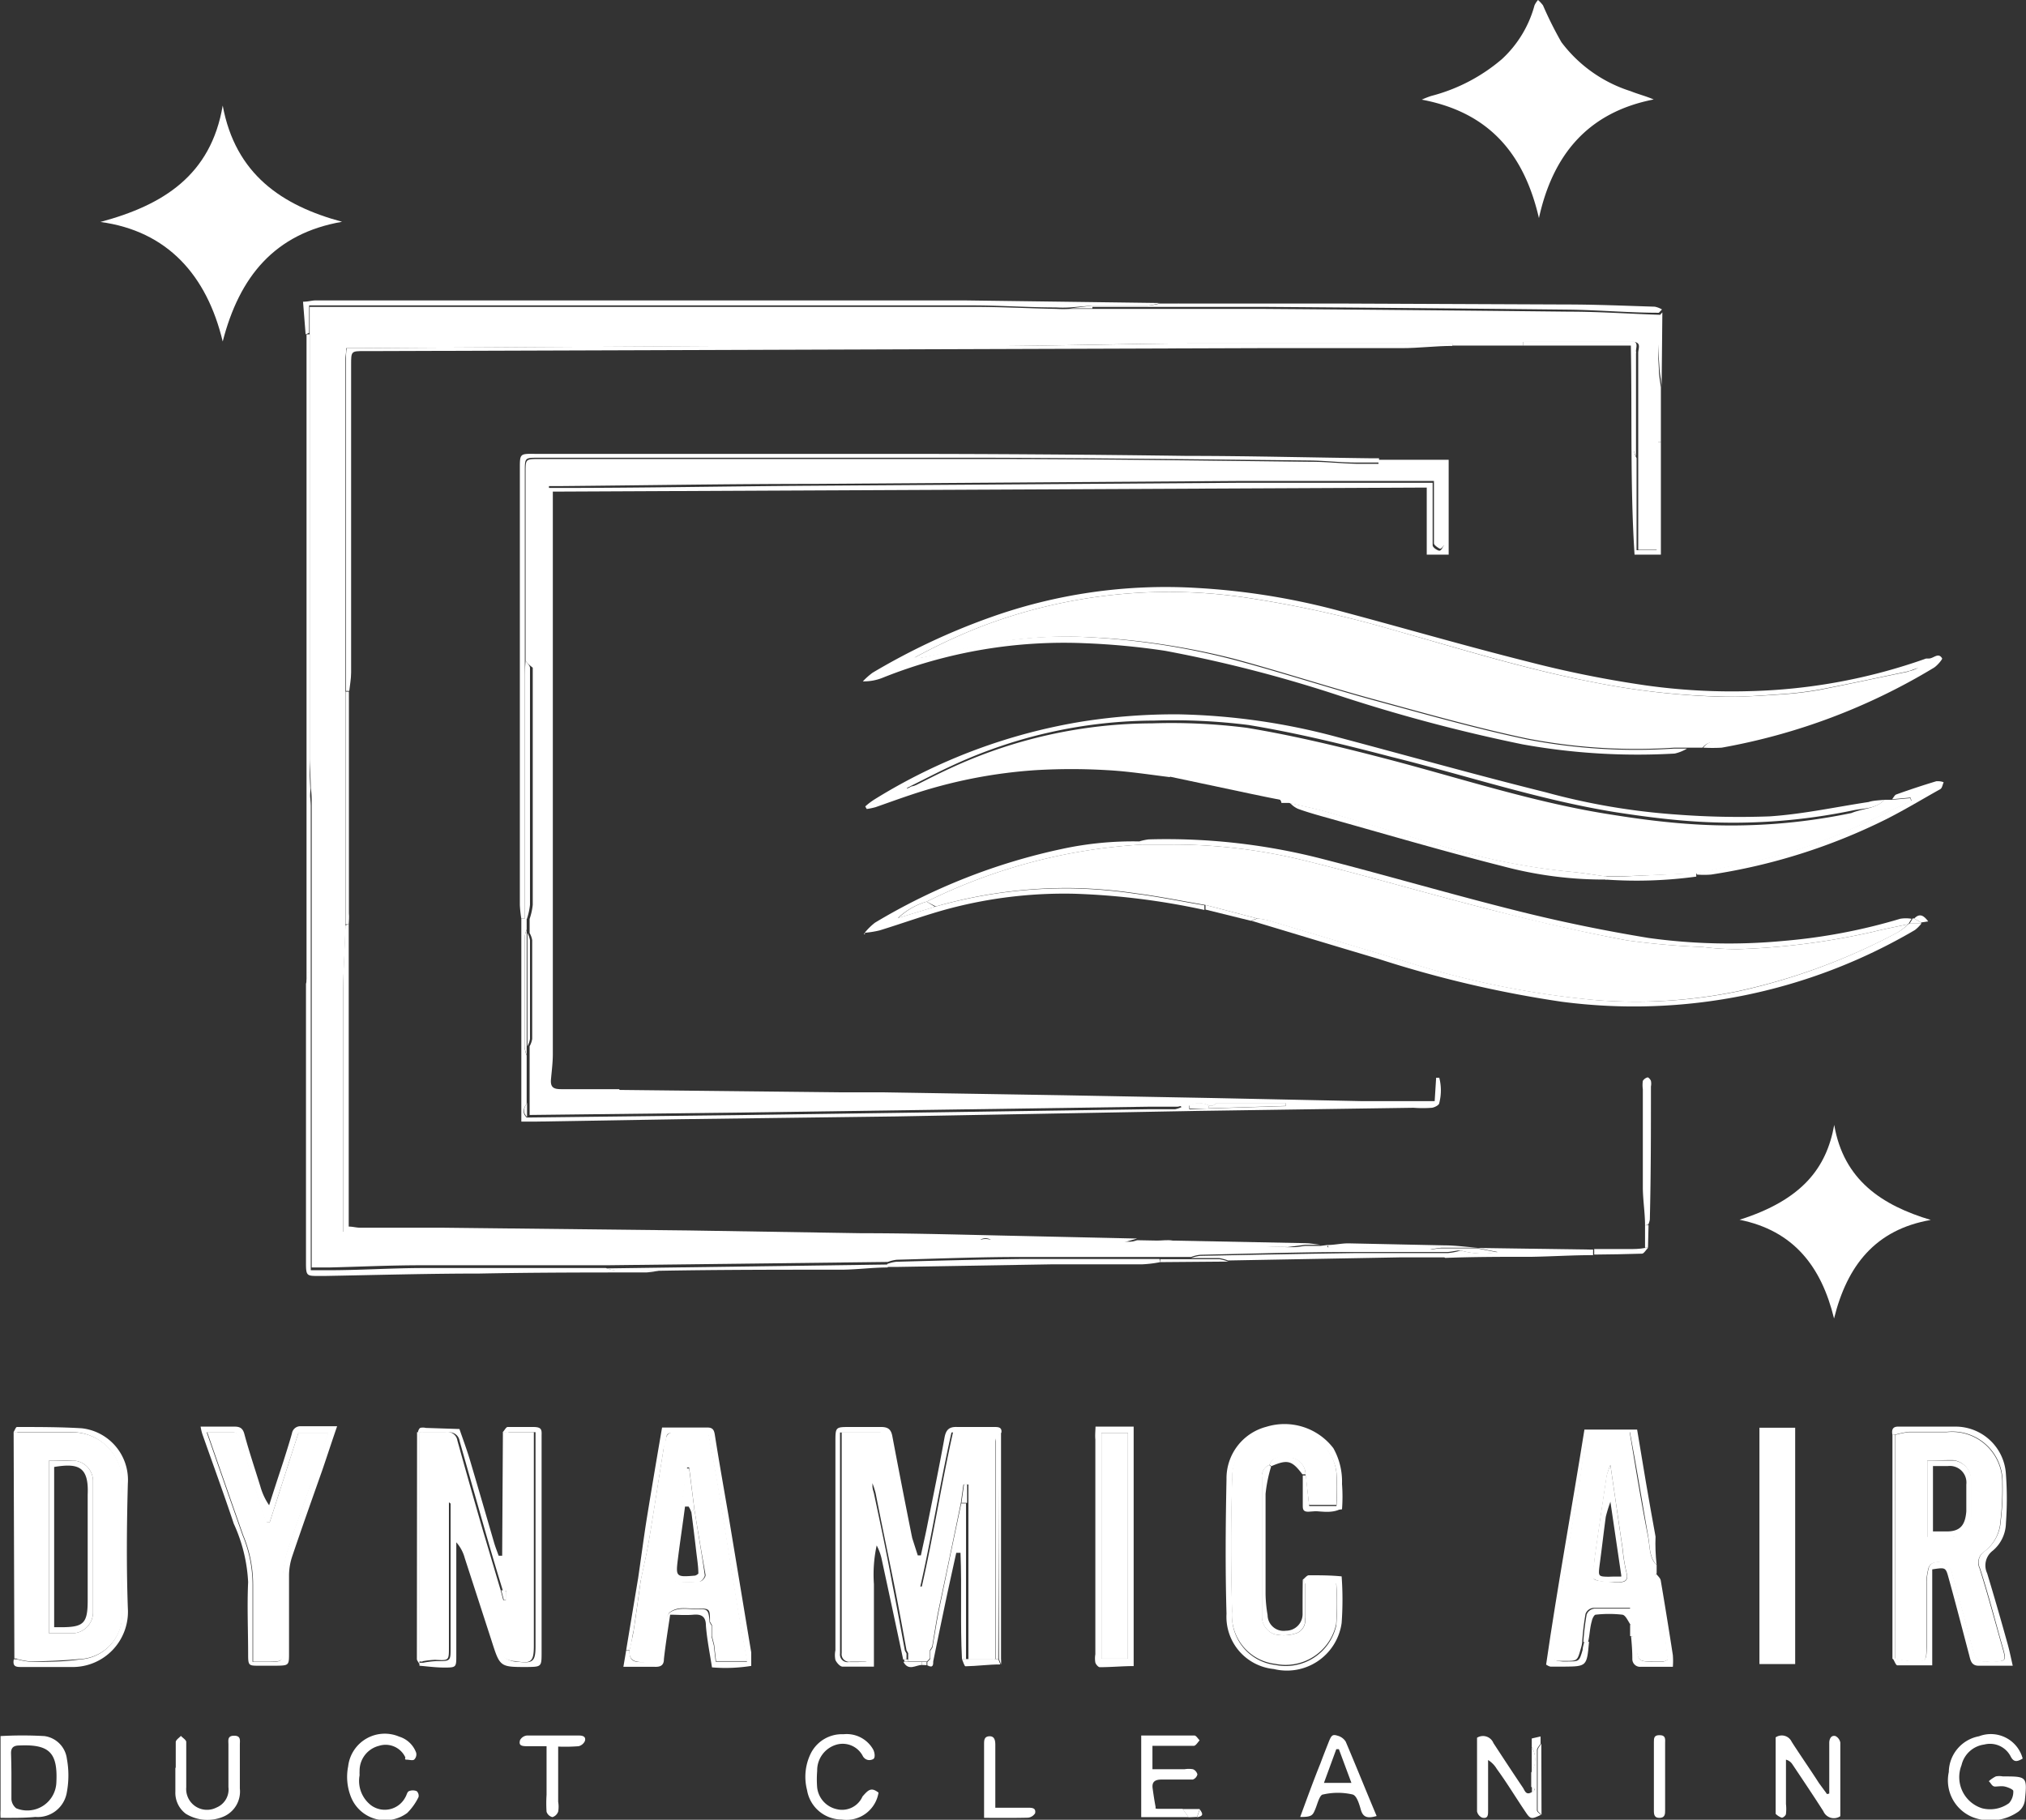 <?xml version="1.0" encoding="UTF-8"?> <svg xmlns="http://www.w3.org/2000/svg" id="WHITE" viewBox="0 0 109.98 98.79"><rect x="0" y="0" width="109.98" height="98.79" fill="#333333" stroke="none"/><path d="M140,65.83l.4,0,1-.09.05.16c-1.15.54-2.28,1.11-3.44,1.61a26.7,26.7,0,0,1-5.5,1.76l-2.74.56-4.14.16h-.78c-.65-.09-1.29-.2-2-.26a36.1,36.1,0,0,1-6.36-1.23c-2.26-.65-4.5-1.34-6.75-2-.68-.2-1.38-.33-2.07-.5l-.41,0c0-.08-.08-.22-.15-.24-1-.24-2-.46-3.06-.69l-.2-.12-.41,0-.2-.12-.43,0-.19-.11-.44,0-.33-.12-.75-.07c-.07,0-.13-.09-.2-.1-1.14-.15-2.27-.38-3.4-.43a26.27,26.27,0,0,0-7.45.55c-1,.24-2,.45-3,.67l0,0c.73-.36,1.45-.74,2.19-1.08a26.19,26.19,0,0,1,11-2.46,32.48,32.48,0,0,1,5.13.24c2.61.43,5.19,1.06,7.75,1.73,4,1.05,8,2.37,12.15,3,1.5.24,3,.43,4.55.52a31.9,31.9,0,0,0,8.38-.62C138.86,66.28,139.52,66.33,140,65.83Z" transform="translate(-37.7 -22.41)" fill="#fff"></path><path d="M130.12,63h-1.53a31.22,31.22,0,0,1-8-.5c-2.84-.6-5.63-1.4-8.43-2.16-2.51-.69-5-1.5-7.49-2.17A39.21,39.21,0,0,0,96.73,57a23.09,23.09,0,0,0-3.82.13c-1.76.19-3.49.68-5.23,1a1.12,1.12,0,0,1-.36,0A31.52,31.52,0,0,1,91,56.41a28.56,28.56,0,0,1,14.69-1.5,61.35,61.35,0,0,1,7.82,1.75c3.54,1,7,2.08,10.65,2.78a40.6,40.6,0,0,0,7.21.8c1,0,2-.06,3-.13a18.86,18.86,0,0,0,2.12-.25c1.62-.32,3.24-.67,4.86-1l.07.08a4.84,4.84,0,0,1-.63.41c-.92.45-1.83.9-2.77,1.31a29.06,29.06,0,0,1-6.46,2C131.05,62.7,130.48,62.55,130.12,63Z" transform="translate(-37.7 -22.41)" fill="#fff"></path><path d="M56.27,34.45c-3.68.64-5.58,3-6.48,6.5-.86-3.59-3-6-6.64-6.49,3.4-.91,6-2.53,6.64-6.32C50.48,31.87,53,33.57,56.27,34.45Z" transform="translate(-37.7 -22.41)" fill="#fff"></path><path d="M121.24,34.25c-.8-3.46-2.68-5.74-6.36-6.43a4.81,4.81,0,0,1,.51-.2,9.6,9.6,0,0,0,3.84-2A6.15,6.15,0,0,0,121,22.7a1.2,1.2,0,0,1,.19-.29,1.82,1.82,0,0,1,.27.29,20.14,20.14,0,0,0,1,2,7.54,7.54,0,0,0,3.76,2.66c.39.16.81.26,1.25.45C123.93,28.5,122,30.78,121.24,34.25Z" transform="translate(-37.7 -22.41)" fill="#fff"></path><path d="M127.63,107.37v.46s-.09.07-.09.11c.17,1,.36,2.08.53,3.13.07.49.12,1,.18,1.44a1.44,1.44,0,0,1-.22.1h-.53c-.87,0-.88,0-1-.87,0-.22,0-.49-.31-.51h0v-.6c.34-.34-.07-.59,0-.93-.69,0-1.32,0-2,0a.51.51,0,0,0-.42.32,14.78,14.78,0,0,0-.18,1.49c0,.15-.05.31-.09.45-.18.62-.18.62-.85.62h-.23c-.48,0-.6-.16-.53-.61l.63-3.76c.29-1.7.59-3.4.88-5.1.13-.78.2-1.57.35-2.34,0-.26,0-.66.48-.65h1.93c.33,2,.63,3.83,1,5.71C127.27,106.38,127.22,107,127.63,107.37Zm-2.51-5.43a4.43,4.43,0,0,0-.2.6c-.23,1.54-.46,3.07-.67,4.61,0,.34-.17.88,0,1s.72.12,1.1.16h.23c.33,0,.53-.09.42-.51a9.23,9.23,0,0,1-.21-1.28C125.57,105.05,125.36,103.59,125.12,101.94Z" transform="translate(-37.7 -22.41)" fill="#fff"></path><path d="M141.31,58.85c-1.62.34-3.24.69-4.86,1a18.86,18.86,0,0,1-2.12.25c-1,.07-2,.15-3,.13a40.6,40.6,0,0,1-7.21-.8c-3.61-.7-7.11-1.79-10.65-2.78a61.35,61.35,0,0,0-7.82-1.75A28.56,28.56,0,0,0,91,56.41a31.52,31.52,0,0,0-3.65,1.7,1.12,1.12,0,0,0,.36,0c1.74-.35,3.47-.84,5.23-1A23.09,23.09,0,0,1,96.73,57a39.21,39.21,0,0,1,7.92,1.22c2.51.67,5,1.48,7.49,2.17,2.8.76,5.59,1.56,8.43,2.16a31.22,31.22,0,0,0,8,.5h.71a2.25,2.25,0,0,1-.67.27,35.2,35.2,0,0,1-8.26-.5,89.83,89.83,0,0,1-10.21-2.73,73,73,0,0,0-9.2-2.35,39.28,39.28,0,0,0-4.35-.41,26.44,26.44,0,0,0-10.94,1.86,2.71,2.71,0,0,1-1.11.21,3.88,3.88,0,0,1,.53-.47,36.37,36.37,0,0,1,6.38-3,28.29,28.29,0,0,1,11.24-1.6,38,38,0,0,1,7.78,1.26c3.38.9,6.74,1.88,10.13,2.73a59.39,59.39,0,0,0,6.45,1.3,33.58,33.58,0,0,0,5.67.31,30.78,30.78,0,0,0,9.54-1.77l.15,0c.25,0,.52-.36.72,0,0,.06-.26.38-.45.5A33.61,33.61,0,0,1,131.16,63a9,9,0,0,1-1,0c.36-.49.93-.34,1.4-.42a29.06,29.06,0,0,0,6.46-2c.94-.41,1.85-.86,2.77-1.31a4.84,4.84,0,0,0,.63-.41l.42-.2.06-.11-.06.11Z" transform="translate(-37.7 -22.41)" fill="#fff"></path><path d="M132.13,88.63c3.4-1.08,4.72-2.81,5.14-5.15.51,3,2.6,4.37,5.24,5.16-3,.52-4.54,2.47-5.25,5.35C136.57,91.16,135.06,89.22,132.13,88.63Z" transform="translate(-37.7 -22.41)" fill="#fff"></path><path d="M112.53,47.37h3.81v5.15h-1.19V48.88l-47.44.22v.83q0,10.82,0,21.62c0,2.69,0,5.39,0,8.08,0,.46-.06.92-.1,1.37s.15.54.55.54c1,0,2.1,0,3.15,0l.14.23c-1.15,0-2.31,0-3.46,0-.64,0-.69,0-.68-.72s.12-1.32.12-2q0-14.66,0-29.31V48.9c.26,0,.41,0,.56,0,4.59,0,9.17-.09,13.76-.12l23.3-.16c3.23,0,6.46,0,9.7,0,.22,0,.44,0,.72,0v1c0,.8,0,1.59,0,2.39,0,.11.2.25.33.29s.2-.16.27-.27a.74.74,0,0,0,0-.3c0-1.13,0-2.26,0-3.39,0-.64,0-.64-.62-.65l-2.92,0Z" transform="translate(-37.7 -22.41)" fill="#fff"></path><path d="M71.41,81.81l-.14-.23,12,.13h2.31l9.84.16,8.08.15,8.15.17c1.28,0,2.56,0,3.93,0l.08-1.27h.17a2.76,2.76,0,0,1,0,1.37c0,.11-.25.24-.4.26a6.69,6.69,0,0,1-1,0l-11.7.17-8.22.15-8.15.15-11.69.15-7.85.13H66V72.28h.18l.11,0v.59a1.63,1.63,0,0,0-.11.42c0,2,0,4,0,6a1.63,1.63,0,0,0,.11.42h0v2.61c-.18.26-.25.52,0,.76l11.37-.13,10.6-.15,11.76-.17c.48,0,1,0,1.46,0a1.27,1.27,0,0,0,.36-.12.58.58,0,0,0-.37-.18c-1.28-.05-2.55-.1-3.83-.13-2.92-.06-5.84-.12-8.75-.15q-7.11-.11-14.22-.17Zm31.87.78,4.21-.13V82.3h-3.74l-.21.14h-.2a1.18,1.18,0,0,0-1.08,0v.19Z" transform="translate(-37.7 -22.41)" fill="#fff"></path><path d="M133.21,99.92h1.94v12.83h-1.94Z" transform="translate(-37.7 -22.41)" fill="#fff"></path><path d="M140,65.83c-.46.5-1.12.45-1.69.57a31.9,31.9,0,0,1-8.38.62c-1.53-.09-3-.28-4.55-.52-4.14-.67-8.11-2-12.15-3-2.56-.67-5.14-1.3-7.75-1.73a32.48,32.48,0,0,0-5.13-.24,26.19,26.19,0,0,0-11,2.46c-.74.34-1.46.72-2.19,1.08l-.22.1,0,.05a1.51,1.51,0,0,0,.22-.11c1-.22,2-.43,3-.67a26.27,26.27,0,0,1,7.45-.55c1.13,0,2.26.28,3.4.43.07,0,.13.07.2.1l0,.18c-1.14-.14-2.28-.32-3.43-.38a32.79,32.79,0,0,0-3.84,0,26.87,26.87,0,0,0-6.82,1.35c-.63.21-1.26.44-1.89.66a3.71,3.71,0,0,1-.48.1l-.08-.14a3.66,3.66,0,0,1,.5-.38,30.75,30.75,0,0,1,11.35-4.24,32.59,32.59,0,0,1,5.12-.38,35.61,35.61,0,0,1,8.64,1.23c3.77,1,7.54,2.06,11.32,3a36.36,36.36,0,0,0,7.1,1.21,45,45,0,0,0,5.06.1c1.81-.12,3.59-.51,5.38-.78C139.37,65.87,139.68,65.86,140,65.83Z" transform="translate(-37.7 -22.41)" fill="#fff"></path><path d="M116.54,41.19c-.91,0-1.83.12-2.74.12-2.57,0-5.13,0-7.7,0l-47.93.16c-.22,0-.45,0-.68,0-.73,0-.73,0-.73.75V58.92c0,.35-.07.7-.1,1h-.18c0-.07,0-.15,0-.23,0-5.92,0-11.85,0-17.77,0-.2,0-.39.05-.61l.5,0,20.14-.12c4.77,0,9.54,0,14.31,0,3.74,0,7.48-.12,11.22-.14,4.62,0,9.23,0,13.85,0Z" transform="translate(-37.7 -22.41)" fill="#fff"></path><path d="M66.19,72.28H66a6.2,6.2,0,0,1-.08-.74c0-4.47,0-8.93,0-13.39,0-3.44,0-6.88,0-10.31,0-.79,0-.8.79-.79,6.44,0,12.88,0,19.32,0q8,0,16.08.11c3.36,0,6.71.09,10.07.13l.38,0v.23c-.43,0-.85,0-1.28,0-.82,0-1.63-.1-2.45-.11-5.79-.06-11.58-.13-17.37-.15-8.19,0-16.37,0-24.56,0-.7,0-.71,0-.71.72,0,3.18,0,6.36,0,9.54,0,.23,0,.46,0,.69s0,.56,0,.84Z" transform="translate(-37.7 -22.41)" fill="#fff"></path><path d="M56.63,72.59V89c.22,0,.41.06.61.06l4.38,0,13.46.15,9.37.15c2.9,0,5.79.09,8.69.15l6.29.14-.91.26-4.72-.12-2.22,0a.54.54,0,0,0-.76,0H88.36c-.7,0-1.41-.08-2.12-.09l-5.28,0a4.77,4.77,0,0,0-2.46,0c-1,0-2.09-.1-3.14-.11l-15.52-.16H56.92c-.19,0-.38,0-.59-.06v-.83c0-4.1,0-8.2,0-12.3,0-1.2.08-2.4.12-3.6Z" transform="translate(-37.7 -22.41)" fill="#fff"></path><path d="M99.54,68.09a3.1,3.1,0,0,1,.51-.11,33.91,33.91,0,0,1,9.2,1c3.65.93,7.28,2,10.94,2.91,2.32.58,4.68,1.06,7,1.44a31.62,31.62,0,0,0,7.34.16,31.06,31.06,0,0,0,6.32-1.2,1.85,1.85,0,0,1,.62,0l-.18.29h0c-.64.14-1.29.26-1.93.42a38.61,38.61,0,0,1-7.34.94,15.43,15.43,0,0,1-1.91-.12,40.21,40.21,0,0,1-4.11-.36c-2.45-.46-4.88-1-7.3-1.64-3.43-.87-6.82-1.87-10.26-2.71a29.89,29.89,0,0,0-7.12-.85c-.54,0-1.08,0-1.62,0Z" transform="translate(-37.7 -22.41)" fill="#fff"></path><path d="M54.29,40.56l-.14-1.77c.28,0,.48-.07.67-.07l29.08,0c2.08,0,4.16,0,6.24,0l10.53.14A3.68,3.68,0,0,1,100,39c-1,0-2,0-3,0l-1.22.1a6.61,6.61,0,0,1-.77,0c-1.51,0-3-.11-4.53-.11q-17.67,0-35.33,0c-.2,0-.4,0-.67,0v1.49Z" transform="translate(-37.7 -22.41)" fill="#fff"></path><path d="M48.59,99.86c.68,0,1.27,0,1.85,0,.31,0,.45.11.53.42.27,1,.58,1.9.87,2.85a3.44,3.44,0,0,0,.47,1c.25-.79.51-1.58.77-2.37.16-.51.32-1,.47-1.54a.46.46,0,0,1,.49-.38H56c-.29.84-.54,1.61-.8,2.37-.55,1.56-1.11,3.13-1.64,4.7a3.33,3.33,0,0,0-.17,1c0,1.41,0,2.82,0,4.23,0,.68,0,.69-.7.7h-.92c-.57,0-.6,0-.6-.62,0-1.3-.06-2.61,0-3.92a8.6,8.6,0,0,0-.78-3.17c-.54-1.62-1.13-3.23-1.7-4.85A2.64,2.64,0,0,1,48.59,99.86Zm3.75,5.2h-.19c-.1-.26-.2-.52-.28-.78-.37-1.19-.73-2.39-1.1-3.58-.07-.24-.1-.53-.45-.53h-1.4c.67,1.94,1.31,3.77,1.95,5.59a7,7,0,0,1,.54,2.68c0,1.18,0,2.36,0,3.54,0,.19,0,.39,0,.65h.88c.72,0,.75,0,.75-.73,0-1.25,0-2.51,0-3.77a5.4,5.4,0,0,1,.24-1.49c.38-1.19.82-2.36,1.23-3.54.33-1,.65-1.9,1-2.9H53.9Z" transform="translate(-37.7 -22.41)" fill="#fff"></path><path d="M142,72.55a1.93,1.93,0,0,1-.35.35,30.11,30.11,0,0,1-19.2,3.89,61.2,61.2,0,0,1-9.91-2.32c-2.3-.68-4.6-1.38-6.9-2.07l.32-.13a5.77,5.77,0,0,1,.6.1l7.4,2.22a48.55,48.55,0,0,0,10.46,2.12,27.55,27.55,0,0,0,7.63-.48A33.7,33.7,0,0,0,140.76,73a4.1,4.1,0,0,0,.58-.45h0Z" transform="translate(-37.7 -22.41)" fill="#fff"></path><path d="M73.45,91.4a4.91,4.91,0,0,1-.67.09c-3,0-6,0-9.07.06-2.79,0-5.58.08-8.37.13H55c-.65,0-.69,0-.69-.72q0-7.56,0-15.14a4.45,4.45,0,0,0,.13-.8c0-3,0-6,0-8.92a6.36,6.36,0,0,1,.08-.75c0,.28.05.56.05.84l0,24.32v.86h.94c1.66,0,3.32-.11,5-.12,3.36,0,6.72,0,10.08,0a2.2,2.2,0,0,0,.55.13C71.94,91.39,72.7,91.39,73.45,91.4Z" transform="translate(-37.7 -22.41)" fill="#fff"></path><path d="M86.73,112.51q-.57-2.69-1.15-5.37a2.94,2.94,0,0,0-.29-.83,7.44,7.44,0,0,0-.15,2.1c0,.74,0,1.48,0,2.23v2.25c-.6,0-1.15,0-1.7,0-.14,0-.32-.21-.39-.36a1.32,1.32,0,0,1,0-.53v-11.3c0-.82,0-.82.79-.82.56,0,1.13,0,1.69,0,.38,0,.54.13.61.5q.52,2.75,1.07,5.49H87a1,1,0,0,1-.12-.28c-.33-1.62-.66-3.24-1-4.87,0-.31-.1-.55-.48-.54h-2.1c0,.26,0,.43,0,.61,0,3.69,0,7.39,0,11.08v.31a.41.41,0,0,0,.48.46h.31c.87,0,.87,0,.88-.83v-4.31c0-.74,0-1.48,0-2.21s0-1.5,0-2.34a5.18,5.18,0,0,1,.17.53c.35,1.64.7,3.29,1,4.93.24,1.2.46,2.41.68,3.61l.09.16,0,.31Z" transform="translate(-37.7 -22.41)" fill="#fff"></path><path d="M65,100.15c.09-.09.17-.27.26-.27.46,0,.92,0,1.38,0s.47.14.46.46v.38c0,3.8,0,7.59,0,11.38,0,.8,0,.8-.8.81-1.46,0-1.46,0-1.91-1.41L62.93,107a2.12,2.12,0,0,0-.46-.86v6.14c0,.64,0,.66-.64.66-.46,0-.91-.06-1.36-.1v-.16l.19,0a4.8,4.8,0,0,1,.75-.09c.74,0,.75,0,.75-.69V104a.7.7,0,0,1,.29.4c.77,2.43,1.57,4.85,2.26,7.31a1.06,1.06,0,0,0,1.06.91c.86.11,1,0,1-.84V100.9c0-.22,0-.45,0-.74H65Z" transform="translate(-37.7 -22.41)" fill="#fff"></path><path d="M108.42,108.17c.11-.08.22-.24.33-.24.58,0,1.16,0,1.78.06a17.67,17.67,0,0,1,0,2.53,3,3,0,0,1-3.68,2.5,2.85,2.85,0,0,1-2.57-3c-.07-2.44-.05-4.87,0-7.31a2.89,2.89,0,0,1,2.16-2.84,3.34,3.34,0,0,1,3.64,1.16,3.69,3.69,0,0,1,.47,1.94,9.08,9.08,0,0,1,0,1.38l-1.83.13c-.31,0-.3-.17-.3-.39,0-.53,0-1,0-1.58l.17,0,.18,1.66h1.48a15.32,15.32,0,0,0,0-1.8,2.39,2.39,0,0,0-.39-1.06,2.82,2.82,0,0,0-3.16-1.17,2.58,2.58,0,0,0-2.11,2.66c-.07,2.38-.07,4.77,0,7.15a2.66,2.66,0,0,0,2.35,2.85,2.81,2.81,0,0,0,3.3-2.15,15.7,15.7,0,0,0,0-2.27h-1.69Z" transform="translate(-37.7 -22.41)" fill="#fff"></path><path d="M140.43,100.31c-.05-.27,0-.46.33-.45,1.05,0,2.11,0,3.15,0a2.74,2.74,0,0,1,2.68,2.58,18.29,18.29,0,0,1,0,2.67,2,2,0,0,1-.72,1.49,1,1,0,0,0-.3,1.22c.38,1.25.74,2.5,1.09,3.76.11.38.19.77.3,1.26-.68,0-1.27,0-1.85,0-.39,0-.44-.28-.51-.56-.37-1.4-.73-2.8-1.12-4.2-.16-.59-.17-.58-.89-.47v5.21c-.68,0-1.29,0-1.89,0-.09,0-.16-.24-.25-.37h.15a7,7,0,0,0,.9.14c.76,0,.78,0,.79-.75,0-1.18,0-2.36,0-3.54a3.32,3.32,0,0,1,.11-.76.41.41,0,0,1,.21-.27.76.76,0,0,1,1.07.55c.39,1.4.78,2.8,1.14,4.2.12.47.36.64.81.58a2.54,2.54,0,0,1,.39,0c.56,0,.59-.08.43-.65-.42-1.47-.81-3-1.27-4.41a.72.72,0,0,1,.26-.92,2.21,2.21,0,0,0,.87-1.64,14.28,14.28,0,0,0,.1-2.06,2.73,2.73,0,0,0-3-2.78c-.69,0-1.38,0-2.07,0a4.85,4.85,0,0,0-.74.15Z" transform="translate(-37.7 -22.41)" fill="#fff"></path><path d="M99.54,68.09l.21.17A30.27,30.27,0,0,0,88,71.36a3.81,3.81,0,0,0-1.56.89l2-.61a25.91,25.91,0,0,1,7.31-1,26.71,26.71,0,0,1,3.57.29c1.26.16,2.51.42,3.76.63v.25A38.91,38.91,0,0,0,96,70.93a24.42,24.42,0,0,0-6.75.8c-1.28.34-2.53.8-3.8,1.19a5.27,5.27,0,0,1-.81.13h0a3.24,3.24,0,0,1,.56-.55,33.1,33.1,0,0,1,10.14-4A18.26,18.26,0,0,1,99.54,68.09Z" transform="translate(-37.7 -22.41)" fill="#fff"></path><path d="M72.33,108.16c.16-1.08.3-2.17.47-3.25.27-1.66.55-3.32.84-5,.84,0,1.65,0,2.47,0,.31,0,.36.17.4.43.23,1.46.49,2.92.74,4.37l.54,3.25.69,4.16c0,.22,0,.45,0,.73a8.81,8.81,0,0,1-2.13.08c-.12-.77-.27-1.51-.33-2.26,0-.47-.21-.64-.67-.6s-.87,0-1.3,0L74,110c.47-.37,1-.22,1.55-.23s.62,0,.67.71l.11.19,0,.6.12.47.1.88h1.7c-.79-4.15-1.31-8.31-2.12-12.42H74.28c-.23,0-.4,0-.42.31s-.1.35-.13.53c-.27,1.67-.52,3.35-.8,5-.12.72-.29,1.43-.44,2.15Z" transform="translate(-37.7 -22.41)" fill="#fff"></path><path d="M97.17,99.86h2.07v13c-.6,0-1.22.06-1.84.06-.08,0-.21-.15-.24-.25a1.35,1.35,0,0,1,0-.45V100.55C97.14,100.35,97.16,100.15,97.17,99.86Zm1.76,12.6V100.2H97.49v12.26Z" transform="translate(-37.7 -22.41)" fill="#fff"></path><path d="M147.5,117.88c-.29.17-.48.22-.65-.11a1.26,1.26,0,0,0-1.44-.65,1.46,1.46,0,0,0-1.23,1.12,1.77,1.77,0,0,0,1.12,2.34,1.75,1.75,0,0,0,1.46-.28.93.93,0,0,0,.23-.66c0-.08-.28-.2-.46-.24s-.36,0-.53,0-.22-.19-.34-.29a1.83,1.83,0,0,1,.38-.26,1,1,0,0,1,.38,0c1.31,0,1.33,0,1.2,1.29a.93.93,0,0,1-.35.62,2.66,2.66,0,0,1-2.49.3,2.15,2.15,0,0,1-1.29-2.45,2,2,0,0,1,1.64-1.94A1.79,1.79,0,0,1,147.5,117.88Z" transform="translate(-37.7 -22.41)" fill="#fff"></path><path d="M97,39c1,0,2,0,3,0a3.68,3.68,0,0,0,.65-.11l.94,0h.13l4.36,0,4.62,0,12,.05c1.61,0,3.22.07,4.83.12a1.25,1.25,0,0,1,.39.15l-.17.18c-1.63,0-3.26-.15-4.9-.17q-8.33-.09-16.66-.15c-3.07,0-6.15,0-9.22,0Z" transform="translate(-37.7 -22.41)" fill="#fff"></path><path d="M137,119.78v-2.3c0-.15,0-.31,0-.46s.07-.43.34-.36a.5.5,0,0,1,.26.35c0,1.33,0,2.66,0,4a.62.62,0,0,1-.92-.27c-.55-.86-1.12-1.71-1.69-2.56a.59.59,0,0,0-.34-.24v2.41a2.35,2.35,0,0,1,0,.53c0,.09-.16.22-.23.21a.84.84,0,0,1-.33-.21s0-.1,0-.15v-4a.59.59,0,0,1,.87.24c.48.75,1,1.49,1.48,2.24l.44.6Z" transform="translate(-37.7 -22.41)" fill="#fff"></path><path d="M127.63,107.37c-.41-.42-.36-1-.45-1.5-.33-1.88-.63-3.76-1-5.71h-1.93c-.47,0-.43.39-.48.65-.15.77-.22,1.56-.35,2.34-.29,1.7-.59,3.4-.88,5.1L122,112c-.07.45,0,.58.53.61h.23c.67,0,.67,0,.85-.62,0-.14.06-.3.09-.45h.26c-.12,1.34-.12,1.34-1.39,1.35l-.69,0s-.09,0-.25-.11c.61-4.21,1.39-8.44,2.08-12.76h2.86c.31,1.9.64,3.85,1,5.81C127.55,106.33,127.57,106.85,127.63,107.37Z" transform="translate(-37.7 -22.41)" fill="#fff"></path><path d="M37.73,121.1a4,4,0,0,1,0-.44c0-1.3,0-2.6,0-4a20.9,20.9,0,0,1,2.38,0,1.42,1.42,0,0,1,1.22,1.23,5,5,0,0,1,0,1.81,1.6,1.6,0,0,1-1.71,1.35C39,121.11,38.38,121.1,37.73,121.1Zm.59-2.31h0c0,.44,0,.87,0,1.3a.69.69,0,0,0,.26.49,1.58,1.58,0,0,0,2.18-1.41c.08-1.62-.39-2.07-2-2-.32,0-.47.11-.46.44S38.32,118.41,38.32,118.79Z" transform="translate(-37.7 -22.41)" fill="#fff"></path><path d="M38.44,100.15c.06-.09.12-.27.18-.27,1.17,0,2.36,0,3.52.07a2.82,2.82,0,0,1,2.5,3c-.06,2.25-.08,4.51,0,6.77a3,3,0,0,1-3.06,3.19c-.89,0-1.79,0-2.69,0-.3,0-.52,0-.44-.42h.16a4,4,0,0,0,.82.14c.87,0,1.74,0,2.6-.13a2.41,2.41,0,0,0,2.28-2.55c0-2.33-.05-4.66,0-7a2.71,2.71,0,0,0-2.79-2.79H38.64Z" transform="translate(-37.7 -22.41)" fill="#fff"></path><path d="M57.22,118.79a1.67,1.67,0,0,0,.64,1.64,1.26,1.26,0,0,0,1.85-.46c.07-.11.09-.28.19-.32a.55.55,0,0,1,.42,0,.34.34,0,0,1,.1.32,3.18,3.18,0,0,1-.61.86,2,2,0,0,1-3.06-.87,2.94,2.94,0,0,1-.15-1.66,2,2,0,0,1,2.77-1.61,1.42,1.42,0,0,1,.92.87.39.39,0,0,1-.11.38c-.09.06-.27,0-.41,0s-.05-.09-.07-.13a1.18,1.18,0,0,0-1.43-.62,1.39,1.39,0,0,0-1.05,1.36A2.69,2.69,0,0,0,57.22,118.79Z" transform="translate(-37.7 -22.41)" fill="#fff"></path><path d="M85.39,119.73a1.76,1.76,0,0,1-2,1.46,1.91,1.91,0,0,1-1.88-1.6,2.87,2.87,0,0,1,.18-1.94,1.89,1.89,0,0,1,1.8-1.09,1.65,1.65,0,0,1,1.61.83c.08.15.13.45,0,.52s-.38.11-.55-.14a1.23,1.23,0,0,0-1.49-.63,1.45,1.45,0,0,0-1,1.41,5.54,5.54,0,0,0,0,.91,1.36,1.36,0,0,0,1.07,1.17,1.21,1.21,0,0,0,1.39-.69C84.85,119.56,85,119.43,85.39,119.73Z" transform="translate(-37.7 -22.41)" fill="#fff"></path><path d="M100.53,120.61h1.37l.32.45H99.65v-4.43c1,0,1.92,0,2.89,0,.09,0,.19.17.28.26-.1.11-.21.3-.32.3-.46,0-.92,0-1.38,0h-.86v1.27H102a1.41,1.41,0,0,1,.46,0,.41.41,0,0,1,.24.28.39.39,0,0,1-.25.28c-.56,0-1.13,0-1.69,0-.36,0-.54.12-.49.48s.1.69.16,1l0,.11Z" transform="translate(-37.7 -22.41)" fill="#fff"></path><path d="M116.1,90.67l-.65,0-1.67,0-9.41.17a2.85,2.85,0,0,0-.48-.13c-.51,0-1,0-1.53,0a1.82,1.82,0,0,1,.5-.12c2.79-.06,5.57-.11,8.36-.15,1.69,0,3.38,0,5.07,0a3.57,3.57,0,0,0,.71-.14,4.44,4.44,0,0,0,2,.08l-1.13-.22v0l6.31.09v.3c-1.1,0-2.19.07-3.29.09-1.58,0-3.16,0-4.74.06A.07.07,0,0,0,116.1,90.67Z" transform="translate(-37.7 -22.41)" fill="#fff"></path><path d="M120.85,117.25v-.46l.48-.11,0,.39c-.07.12-.2.24-.2.36,0,1.09,0,2.17,0,3.26,0,.08.14.16.21.25-.5.24-.56.24-.82-.15-.53-.78-1-1.57-1.57-2.35a1.42,1.42,0,0,0-.47-.48v2.75c0,.23,0,.45-.32.38a.48.48,0,0,1-.28-.34c0-1.35,0-2.7,0-4a.61.61,0,0,1,.89.29c.53.81,1.06,1.62,1.6,2.42.1.15.16.42.45.26s.2-.2,0-.3v-.78A1.34,1.34,0,0,0,120.85,117.25Z" transform="translate(-37.7 -22.41)" fill="#fff"></path><path d="M112.43,121c-.49.14-.74.08-.86-.35s-.25-.77-.45-.82a3.56,3.56,0,0,0-1.59,0c-.2,0-.31.52-.44.82s-.17.41-.81.4c.37-1,.73-2,1.1-2.91.14-.38.29-.76.44-1.14s.21-.45.49-.36a.74.74,0,0,1,.44.32C111.32,118.3,111.86,119.65,112.43,121Zm-2.86-1.8h1.49l-.68-1.83h-.14Z" transform="translate(-37.7 -22.41)" fill="#fff"></path><path d="M47.24,118.38c0-.47,0-.93,0-1.39,0-.12.18-.23.28-.34.1.11.29.22.29.33,0,.82,0,1.64,0,2.46a1.13,1.13,0,0,0,1.64,1.1,1.06,1.06,0,0,0,.65-1.11c0-.77,0-1.54,0-2.31,0-.22-.07-.48.31-.48s.31.26.31.48c0,.8,0,1.59,0,2.39a1.48,1.48,0,0,1-.86,1.51,2.24,2.24,0,0,1-2.07-.14,1.42,1.42,0,0,1-.57-1.2c0-.43,0-.87,0-1.3Z" transform="translate(-37.7 -22.41)" fill="#fff"></path><path d="M65,100.15h.3c0,1.28,0,2.56,0,3.85,0,1.59,0,3.18,0,4.77H65c-.31-1-.63-2.08-.93-3.13q-.72-2.52-1.42-5a.55.55,0,0,0-.66-.46c-.43,0-.87,0-1.3,0h-.3c0-.09.06-.21.12-.25a.6.6,0,0,1,.3,0l1.83.06c.19.55.39,1.09.56,1.65.45,1.52.88,3,1.33,4.55.07.23.16.46.24.68l.19,0Z" transform="translate(-37.7 -22.41)" fill="#fff"></path><path d="M107.73,66c.69.17,1.39.3,2.07.5,2.25.65,4.49,1.34,6.75,2a36.1,36.1,0,0,0,6.36,1.23c.66.06,1.3.17,2,.26v.17a21.24,21.24,0,0,1-5.62-.72c-3.32-.84-6.6-1.81-9.89-2.73-.42-.12-.83-.24-1.24-.39A1.24,1.24,0,0,1,107.73,66Z" transform="translate(-37.7 -22.41)" fill="#fff"></path><path d="M127.86,46.41v6.11h-1.43c-.24-3.73-.13-7.48-.2-11.35h-5.84v-.23l3.69,0h2.17c.45,0,.23.37.26.59a1.18,1.18,0,0,0-.11.35c0,1.65,0,3.3,0,5a1.19,1.19,0,0,0,.14.4v5h1.09V46.41Z" transform="translate(-37.7 -22.41)" fill="#fff"></path><path d="M54.55,65.35a6.36,6.36,0,0,0-.08.75c0,3,0,6,0,8.92a4.45,4.45,0,0,1-.13.8c0-.28,0-.56,0-.85q0-17.2,0-34.41h.17q0,5.55,0,11.12c0,4,0,8,0,12C54.49,64.23,54.53,64.79,54.55,65.35Z" transform="translate(-37.7 -22.41)" fill="#fff"></path><path d="M129.78,69.8l2.74-.56a26.7,26.7,0,0,0,5.5-1.76c1.16-.5,2.29-1.07,3.44-1.61l-.05-.16-1,.09c.08-.09.14-.23.23-.26.72-.26,1.45-.5,2.18-.72.11,0,.26,0,.39.06-.06.13-.08.31-.18.37-1,.56-1.94,1.13-2.95,1.64a32.09,32.09,0,0,1-9.5,3,4.83,4.83,0,0,1-.76,0Z" transform="translate(-37.7 -22.41)" fill="#fff"></path><path d="M68,117.23v3a1.55,1.55,0,0,1,0,.53.48.48,0,0,1-.31.3.44.44,0,0,1-.32-.29,7,7,0,0,1,0-.92v-2.64c-.38,0-.73,0-1.07,0s-.44-.07-.37-.33a.48.48,0,0,1,.37-.25c.94,0,1.89,0,2.84,0,.21,0,.38.07.31.3a.51.51,0,0,1-.34.28A9.43,9.43,0,0,1,68,117.23Z" transform="translate(-37.7 -22.41)" fill="#fff"></path><path d="M89.92,112.48c-.1-1.92,0-3.85-.08-5.77l-.23,0c-.16.74-.33,1.48-.49,2.23-.26,1.22-.51,2.44-.76,3.66,0,.18,0,.39-.32.22v-.18h0l.16-.17,0-.44.12-.19c.11-.62.2-1.25.32-1.87.41-2,.83-4,1.24-5.94h.26v2.6l0,5.87Z" transform="translate(-37.7 -22.41)" fill="#fff"></path><path d="M100.68,90.93a6.59,6.59,0,0,1-1,.12l-4.92,0-8.37.14h-.53v-.16a2.07,2.07,0,0,1,.49-.12c2.22-.06,4.45-.12,6.68-.15,2.53,0,5.07,0,7.61,0Z" transform="translate(-37.7 -22.41)" fill="#fff"></path><path d="M87,105.85h.2l.32,1h.17c.12-.58.26-1.16.37-1.74.31-1.54.63-3.09.91-4.64.08-.45.26-.61.7-.59.66,0,1.33,0,2,0,.2,0,.43,0,.39.3l-.15.15h-.1a7.83,7.83,0,0,0-2.46-.15c-.64,2.85-1.07,5.65-1.7,8.4l-.15,0Z" transform="translate(-37.7 -22.41)" fill="#fff"></path><path d="M85.89,91.06v.16c-.82,0-1.63.11-2.44.12-3.33,0-6.67,0-10,.06-.75,0-1.51,0-2.26,0a2.2,2.2,0,0,1-.55-.13Z" transform="translate(-37.7 -22.41)" fill="#fff"></path><path d="M91.12,121.1v-4c0-.2,0-.42.29-.43s.32.25.32.48v3.4l1.77,0c.21,0,.45,0,.39.3a.52.52,0,0,1-.38.24C92.75,121.11,92,121.1,91.12,121.1Z" transform="translate(-37.7 -22.41)" fill="#fff"></path><path d="M127,88.93c0-.66-.11-1.32-.12-2,0-1.79,0-3.59,0-5.38a1.74,1.74,0,0,1,0-.46.44.44,0,0,1,.26-.19c.05,0,.15.11.18.19a.75.75,0,0,1,0,.3c0,2.41,0,4.82-.06,7.23a1,1,0,0,1-.09.28Z" transform="translate(-37.7 -22.41)" fill="#fff"></path><path d="M108.42,108.17l.11.15c0,.64,0,1.28,0,1.91a.74.74,0,0,1-.42.83,2.16,2.16,0,0,1-1.23.07,1,1,0,0,1-.68-.93c0-2.53,0-5.06,0-7.59a.64.64,0,0,1,.4-.67l.1.09a7.77,7.77,0,0,0-.3,1.48c0,1.81,0,3.63,0,5.44a7.33,7.33,0,0,0,.11,1.14.87.87,0,0,0,1,.85.9.9,0,0,0,.9-.93C108.41,109.4,108.41,108.78,108.42,108.17Z" transform="translate(-37.7 -22.41)" fill="#fff"></path><path d="M128.09,118.92v1.76c0,.2,0,.41-.29.42s-.32-.17-.32-.39V117c0-.23,0-.4.33-.39s.28.24.28.44Z" transform="translate(-37.7 -22.41)" fill="#fff"></path><path d="M126.24,111.24c.35,0,.29.29.31.51.07.86.08.87,1,.87H128a1.44,1.44,0,0,0,.22-.1c-.06-.46-.11-1-.18-1.44-.17-1-.36-2.09-.53-3.13,0,0,.06-.08.09-.11.08.12.22.23.25.36.23,1.35.45,2.71.66,4.07a4.17,4.17,0,0,1,0,.63h-1.76a.42.42,0,0,1-.44-.43C126.31,112.05,126.28,111.65,126.24,111.24Z" transform="translate(-37.7 -22.41)" fill="#fff"></path><path d="M100.52,89.76c.28,0,.56-.05.84,0l7.19.14c.27,0,.55.06.82.09-.28,0-.55,0-.83,0l-.94.12L100.52,90Z" transform="translate(-37.7 -22.41)" fill="#fff"></path><path d="M109.76,90c.38,0,.75-.09,1.13-.09l5.22.11c.61,0,1.22.09,1.82.13v0c-.68,0-1.36,0-2,0a6.2,6.2,0,0,0-.71.12l-5.4-.12Z" transform="translate(-37.7 -22.41)" fill="#fff"></path><path d="M60.34,100.16h.13v12.63c0-.1-.14-.21-.14-.31Q60.33,106.32,60.34,100.16Z" transform="translate(-37.7 -22.41)" fill="#fff"></path><path d="M91.89,100.31l.15-.15q0,6.15,0,12.31a1.57,1.57,0,0,1,0,.3l-.11-.29Z" transform="translate(-37.7 -22.41)" fill="#fff"></path><path d="M56.63,72.59h-.17V70.53c0-3.52,0-7.05,0-10.57h.18V72C56.66,72.19,56.64,72.39,56.63,72.59Z" transform="translate(-37.7 -22.41)" fill="#fff"></path><path d="M38.44,100.15l.2,0c0,.33,0,.66,0,1,0,3.77,0,7.53,0,11.3h-.16Z" transform="translate(-37.7 -22.41)" fill="#fff"></path><path d="M140.58,112.47h-.15c0-2.84,0-5.67,0-8.5,0-1.22,0-2.45,0-3.67h.14Q140.57,106.4,140.58,112.47Z" transform="translate(-37.7 -22.41)" fill="#fff"></path><path d="M101.14,64.56l0-.18.75.07.33.12.44,0,.19.11.43,0,.2.12.41,0,.2.12c1,.23,2,.45,3.06.69.07,0,.1.16.15.24-.54-.11-1.09-.21-1.63-.33Z" transform="translate(-37.7 -22.41)" fill="#fff"></path><path d="M74.08,110.06c-.12.81-.25,1.61-.34,2.42,0,.33-.17.43-.49.42-.53,0-1.06,0-1.71,0l.15-.88h.18c0,.4.1.61.55.62.79,0,.91,0,1-.46s.18-1.1.3-1.64A3.14,3.14,0,0,1,74,110Z" transform="translate(-37.7 -22.41)" fill="#fff"></path><path d="M123.91,111.55h-.26a14.78,14.78,0,0,1,.18-1.49.51.51,0,0,1,.42-.32c.63,0,1.26,0,2,0,0,.34.38.59,0,.93-.16-.21-.29-.57-.48-.6a6.4,6.4,0,0,0-1.45,0c-.08,0-.19.22-.21.35C124,110.79,124,111.17,123.91,111.55Z" transform="translate(-37.7 -22.41)" fill="#fff"></path><path d="M127.86,46.41h-.22l0-5.86c0,.63.06,1.26.11,1.89,0,.35.07.69.11,1Z" transform="translate(-37.7 -22.41)" fill="#fff"></path><path d="M124.24,90.52v-.3c.62,0,1.25,0,1.87,0,.3,0,.59,0,.89-.06h.16c-.11.1-.21.3-.32.31C126,90.5,125.1,90.51,124.24,90.52Z" transform="translate(-37.7 -22.41)" fill="#fff"></path><path d="M71.87,112h-.18l.64-3.85h.16c-.13.92-.25,1.84-.39,2.76C72,111.3,72,111.65,71.87,112Z" transform="translate(-37.7 -22.41)" fill="#fff"></path><path d="M121.38,120.94c-.07-.09-.21-.17-.21-.25,0-1.09,0-2.17,0-3.26,0-.12.13-.24.2-.36Z" transform="translate(-37.7 -22.41)" fill="#fff"></path><path d="M129.78,69.8V70a23.93,23.93,0,0,1-4.93.16V70h.78Z" transform="translate(-37.7 -22.41)" fill="#fff"></path><path d="M103.14,71.79v-.25l2.79.73-.32.13Z" transform="translate(-37.7 -22.41)" fill="#fff"></path><path d="M120.39,40.94v.23l-3.85,0V41Z" transform="translate(-37.7 -22.41)" fill="#fff"></path><path d="M91.89,112.48l.11.29c-.63,0-1.26.09-1.89.1-.06,0-.13-.26-.19-.39h.25l1.43,0,.16,0Z" transform="translate(-37.7 -22.41)" fill="#fff"></path><path d="M127.9,43.48c0-.35-.09-.69-.11-1-.05-.63-.07-1.26-.11-1.89l.09-.58v-.46l.17-.18Z" transform="translate(-37.7 -22.41)" fill="#fff"></path><path d="M108.57,102.45l-.17,0c-.57-.76-.81-.82-1.69-.44l-.1-.09c.25-.58.77-.43,1.19-.38A.91.91,0,0,1,108.57,102.45Z" transform="translate(-37.7 -22.41)" fill="#fff"></path><path d="M100.68,90.93v-.16h1.69c.51,0,1,0,1.53,0a2.85,2.85,0,0,1,.48.13Z" transform="translate(-37.7 -22.41)" fill="#fff"></path><path d="M100.52,89.76V90h-2l.91-.26Z" transform="translate(-37.7 -22.41)" fill="#fff"></path><path d="M109.76,90v.17l-2.16,0,.94-.12c.28,0,.55,0,.83,0Z" transform="translate(-37.7 -22.41)" fill="#fff"></path><path d="M102.22,121.07l-.32-.45.93,0-.15.43Z" transform="translate(-37.7 -22.41)" fill="#fff"></path><path d="M108.69,104.44l1.83-.13C109.93,104.63,109.3,104.41,108.69,104.44Z" transform="translate(-37.7 -22.41)" fill="#fff"></path><path d="M87.74,112.8c-.33,0-.72.35-1-.17h1Z" transform="translate(-37.7 -22.41)" fill="#fff"></path><path d="M113.78,90.73l1.67,0Z" transform="translate(-37.7 -22.41)" fill="#fff"></path><path d="M141.61,72.28c.3-.32.53-.16.76.15l-.38.06Z" transform="translate(-37.7 -22.41)" fill="#fff"></path><path d="M120.85,117.25a1.34,1.34,0,0,1,0,1.38Z" transform="translate(-37.7 -22.41)" fill="#fff"></path><path d="M127.16,90.15H127V88.93h.19Z" transform="translate(-37.7 -22.41)" fill="#fff"></path><path d="M141.61,72.28l.38.21,0,.06-.63,0,.18-.29Z" transform="translate(-37.7 -22.41)" fill="#fff"></path><path d="M102.68,121.07l.15-.43C103,120.88,103.05,121,102.68,121.07Z" transform="translate(-37.7 -22.41)" fill="#fff"></path><path d="M126.24,110.81v0Z" transform="translate(-37.7 -22.41)" fill="#fff"></path><path d="M87.74,112.8v-.17H88v.18Z" transform="translate(-37.7 -22.41)" fill="#fff"></path><path d="M120.86,119.41c.19.1.18.2,0,.3Z" transform="translate(-37.7 -22.41)" fill="#fff"></path><path d="M101.74,38.93h-.13A.09.09,0,0,1,101.74,38.93Z" transform="translate(-37.7 -22.41)" fill="#fff"></path><path d="M116.1,90.67a.07.07,0,0,1,.11,0l-.06,0Z" transform="translate(-37.7 -22.41)" fill="#fff"></path><path d="M120.86,116.79v0Z" transform="translate(-37.7 -22.41)" fill="#fff"></path><path d="M84.65,73.05l-.06.08s0,0,0,0,0,0,.06,0Z" transform="translate(-37.7 -22.41)" fill="#fff"></path><path d="M120.85,119v0Z" transform="translate(-37.7 -22.41)" fill="#fff"></path><path d="M100.53,120.61l-.11.1,0-.11A.26.26,0,0,1,100.53,120.61Z" transform="translate(-37.7 -22.41)" fill="#fff"></path><path d="M87,112.62h-.21a.61.61,0,0,1,0-.12l.21,0A.44.44,0,0,1,87,112.62Z" transform="translate(-37.7 -22.41)" fill="#fff"></path><path d="M102.24,64.57l-.33-.12Z" transform="translate(-37.7 -22.41)" fill="#fff"></path><path d="M125.64,70h0Z" transform="translate(-37.7 -22.41)" fill="#fff"></path><path d="M104.11,65l-.2-.12Z" transform="translate(-37.7 -22.41)" fill="#fff"></path><path d="M102.87,64.72l-.19-.11Z" transform="translate(-37.7 -22.41)" fill="#fff"></path><path d="M103.5,64.87l-.2-.12Z" transform="translate(-37.7 -22.41)" fill="#fff"></path><path d="M125.12,101.94c.24,1.65.45,3.11.66,4.57a9.23,9.23,0,0,0,.21,1.28c.11.42-.09.5-.42.51h-.23c-.38,0-.84,0-1.1-.16s0-.65,0-1c.21-1.54.44-3.07.67-4.61A4.43,4.43,0,0,1,125.12,101.94Zm.59,6-.59-4a8,8,0,0,0-.25.81c-.12.88-.22,1.77-.34,2.65-.07.59-.07.6.5.61C125.21,108,125.38,108,125.71,108Z" transform="translate(-37.7 -22.41)" fill="#fff"></path><path d="M141.31,58.85l.49-.12h0l-.42.2Z" transform="translate(-37.7 -22.41)" fill="#fff"></path><path d="M141.8,58.73l.06-.11-.06.11Z" transform="translate(-37.7 -22.41)" fill="#fff"></path><path d="M66.23,58.28c0-.23,0-.46,0-.69,0-3.18,0-6.36,0-9.54,0-.71,0-.72.71-.72,8.19,0,16.37,0,24.56,0,5.79,0,11.58.09,17.37.15.82,0,1.63.09,2.45.11.43,0,.85,0,1.28,0l2.92,0c.61,0,.62,0,.62.65,0,1.13,0,2.26,0,3.39a.74.74,0,0,1,0,.3c-.07.11-.21.29-.27.27s-.32-.18-.33-.29c0-.8,0-1.59,0-2.39v-1c-.28,0-.5,0-.72,0-3.24,0-6.47,0-9.7,0l-23.3.16c-4.59,0-9.17.08-13.76.12-.15,0-.3,0-.56,0v.91q0,14.66,0,29.31c0,.66-.1,1.32-.12,2s0,.72.68.72c1.15,0,2.31,0,3.46,0l3.31,0q7.11.07,14.22.17c2.91,0,5.83.09,8.75.15,1.28,0,2.55.08,3.83.13a.58.58,0,0,1,.37.18,1.27,1.27,0,0,1-.36.12c-.49,0-1,0-1.46,0l-11.76.17-10.6.15-11.37.13,0-.76V79.68h0l0-.47a1.19,1.19,0,0,0,.14-.4c0-1.78,0-3.57,0-5.36a1.22,1.22,0,0,0-.14-.39l0-.17V72.3a3.55,3.55,0,0,0,.17-.77q0-5.4,0-10.8c0-.69,0-1.38,0-2.07C66.46,58.53,66.31,58.41,66.23,58.28Z" transform="translate(-37.7 -22.41)" fill="#fff"></path><path d="M66.23,58.28c.08.13.23.25.24.38,0,.69,0,1.38,0,2.07q0,5.4,0,10.8a3.55,3.55,0,0,1-.17.77l-.11,0V59.12C66.19,58.84,66.21,58.56,66.23,58.28Z" transform="translate(-37.7 -22.41)" fill="#fff"></path><path d="M66.29,72.89l0,.17v6.15l0,.47a1.63,1.63,0,0,1-.11-.42c0-2,0-4,0-6A1.63,1.63,0,0,1,66.29,72.89Z" transform="translate(-37.7 -22.41)" fill="#fff"></path><path d="M103.34,82.43h.2l.21-.14h3.74v.16l-4.21.13Z" transform="translate(-37.7 -22.41)" fill="#fff"></path><path d="M103.34,82.43l-.06.16h-1V82.4A1.18,1.18,0,0,1,103.34,82.43Z" transform="translate(-37.7 -22.41)" fill="#fff"></path><path d="M66.31,82.29l0,.76C66.06,82.81,66.13,82.55,66.31,82.29Z" transform="translate(-37.7 -22.41)" fill="#fff"></path><path d="M103.75,82.3l-.21.14Z" transform="translate(-37.7 -22.41)" fill="#fff"></path><path d="M66.32,79.68v0Z" transform="translate(-37.7 -22.41)" fill="#fff"></path><path d="M87.14,65.07a1.51,1.51,0,0,1-.22.11l0-.05.22-.1Z" transform="translate(-37.7 -22.41)" fill="#fff"></path><path d="M107.6,90.12l2.16,0,5.4.12,1.84,0a3.57,3.57,0,0,1-.71.14c-1.69,0-3.38,0-5.07,0-2.79,0-5.57.09-8.36.15a1.82,1.82,0,0,0-.5.12h-1.69c-2.54,0-5.08,0-7.61,0-2.23,0-4.46.09-6.68.15a2.07,2.07,0,0,0-.49.12l-15.25.18c-3.36,0-6.72,0-10.08,0-1.67,0-3.33.08-5,.12h-.94v-.86l0-24.32c0-.28,0-.56-.05-.84,0-.56-.06-1.12-.06-1.68,0-4,0-8,0-12q0-5.57,0-11.12V39.07c.27,0,.47,0,.67,0q17.67,0,35.33,0c1.51,0,3,.08,4.53.11a6.61,6.61,0,0,0,.77,0l1.22,0c3.07,0,6.15,0,9.22,0q8.33.06,16.66.15c1.64,0,3.27.12,4.9.17V40l-.09.58c0,2,0,3.91,0,5.86v5.82h-1.09v-5c0-1.9,0-3.8,0-5.7,0-.22.19-.56-.26-.59h-2.17l-3.69,0-3.85.09c-4.62,0-9.23,0-13.85,0-3.74,0-7.48.12-11.22.14-4.77,0-9.54,0-14.31,0L57,41.31l-.5,0c0,.22-.05.41-.05.61,0,5.92,0,11.85,0,17.77,0,.08,0,.16,0,.23,0,3.52,0,7.05,0,10.57v2.06c0,1.2-.11,2.4-.12,3.6,0,4.1,0,8.2,0,12.3v.83c.21,0,.4.06.59.06h2.92l15.52.16c1,0,2.09.07,3.14.11H81l5.28,0c.71,0,1.42.06,2.12.09h3.22l2.22,0,4.72.12h2Z" transform="translate(-37.7 -22.41)" fill="#fff"></path><path d="M81,89.67H78.5A4.77,4.77,0,0,1,81,89.67Z" transform="translate(-37.7 -22.41)" fill="#fff"></path><path d="M89.58,89.81h0Z" transform="translate(-37.7 -22.41)" fill="#fff"></path><path d="M91.58,89.83h-.76A.54.54,0,0,1,91.58,89.83Z" transform="translate(-37.7 -22.41)" fill="#fff"></path><path d="M105.93,72.27l-2.79-.73c-1.25-.21-2.5-.47-3.76-.63a26.71,26.71,0,0,0-3.57-.29,25.91,25.91,0,0,0-7.31,1L88,71.36a30.27,30.27,0,0,1,11.71-3.1c.54,0,1.08,0,1.62,0a29.89,29.89,0,0,1,7.12.85c3.44.84,6.83,1.84,10.26,2.71,2.42.61,4.85,1.18,7.3,1.64a40.21,40.21,0,0,0,4.11.36,15.43,15.43,0,0,0,1.91.12,38.61,38.61,0,0,0,7.34-.94c.64-.16,1.29-.28,1.93-.42a4.1,4.1,0,0,1-.58.45A33.7,33.7,0,0,1,132,76.23a27.55,27.55,0,0,1-7.63.48,48.55,48.55,0,0,1-10.46-2.12l-7.4-2.22A5.77,5.77,0,0,0,105.93,72.27Z" transform="translate(-37.7 -22.41)" fill="#fff"></path><path d="M97,39.15l-1.22,0L97,39Z" transform="translate(-37.7 -22.41)" fill="#fff"></path><path d="M52.34,105.06l1.56-4.87h1.64c-.34,1-.66,2-1,2.9-.41,1.18-.85,2.35-1.23,3.54a5.4,5.4,0,0,0-.24,1.49c0,1.26,0,2.52,0,3.77,0,.7,0,.72-.75.73h-.88c0-.26,0-.46,0-.65,0-1.18,0-2.36,0-3.54a7,7,0,0,0-.54-2.68c-.64-1.82-1.28-3.65-1.95-5.59h1.4c.35,0,.38.29.45.53.37,1.19.73,2.39,1.1,3.58.08.26.18.52.28.78Z" transform="translate(-37.7 -22.41)" fill="#fff"></path><path d="M87,112.62a.44.44,0,0,0,0-.15l0-.31-.09-.16c-.22-1.2-.44-2.41-.68-3.61-.33-1.64-.68-3.29-1-4.93a5.18,5.18,0,0,0-.17-.53c0,.84,0,1.59,0,2.34s0,1.47,0,2.21v4.31c0,.83,0,.84-.88.83h-.31a.41.41,0,0,1-.48-.46v-.31c0-3.69,0-7.39,0-11.08,0-.18,0-.35,0-.61h2.1c.38,0,.43.23.48.54.31,1.63.64,3.25,1,4.87a1,1,0,0,0,.12.28l.5,2.69.15,0c.63-2.75,1.06-5.55,1.7-8.4a7.83,7.83,0,0,1,2.46.15h-.05a1.77,1.77,0,0,0-.15.48c0,3.91,0,7.82,0,11.73l-1.43,0,0-5.87V104l0-1L90,103l-.14,1c-.41,2-.83,4-1.24,5.94-.12.62-.21,1.25-.32,1.87l-.12.19,0,.44-.16.17H87Z" transform="translate(-37.7 -22.41)" fill="#fff"></path><path d="M86.82,112l.09.16Z" transform="translate(-37.7 -22.41)" fill="#fff"></path><path d="M65.19,108.78c0-1.59,0-3.18,0-4.77,0-1.29,0-2.57,0-3.85h1.49c0,.29,0,.52,0,.74v10.85c0,.87-.14,1-1,.84a1.06,1.06,0,0,1-1.06-.91c-.69-2.46-1.49-4.88-2.26-7.31a.7.7,0,0,0-.29-.4v7.86c0,.74,0,.73-.75.69a4.8,4.8,0,0,0-.75.09,1.65,1.65,0,0,1,0-.31q0-6.06,0-12.14c.43,0,.87,0,1.3,0a.55.55,0,0,1,.66.46q.7,2.52,1.42,5c.3,1,.62,2.09.93,3.13l.14.53.14,0Z" transform="translate(-37.7 -22.41)" fill="#fff"></path><path d="M60.64,100.16q0,6.07,0,12.14a1.65,1.65,0,0,0,0,.31l-.19,0V100.16Z" transform="translate(-37.7 -22.41)" fill="#fff"></path><path d="M108.57,102.45a.91.91,0,0,0-.77-.89c-.42,0-.94-.2-1.19.38a.64.64,0,0,0-.4.67c0,2.53,0,5.06,0,7.59a1,1,0,0,0,.68.93,2.16,2.16,0,0,0,1.23-.07.74.74,0,0,0,.42-.83c0-.63,0-1.27,0-1.91h1.69a15.7,15.7,0,0,1,0,2.27,2.81,2.81,0,0,1-3.3,2.15,2.66,2.66,0,0,1-2.35-2.85c-.07-2.38-.07-4.77,0-7.15a2.58,2.58,0,0,1,2.11-2.66,2.82,2.82,0,0,1,3.16,1.17,2.39,2.39,0,0,1,.39,1.06,15.32,15.32,0,0,1,0,1.8h-1.48Z" transform="translate(-37.7 -22.41)" fill="#fff"></path><path d="M140.58,112.47q0-6.07,0-12.16a4.85,4.85,0,0,1,.74-.15c.69,0,1.38,0,2.07,0a2.73,2.73,0,0,1,3,2.78,14.28,14.28,0,0,1-.1,2.06,2.21,2.21,0,0,1-.87,1.64.72.72,0,0,0-.26.92c.46,1.46.85,2.94,1.27,4.41.16.57.13.62-.43.65a2.54,2.54,0,0,0-.39,0c-.45.06-.69-.11-.81-.58-.36-1.4-.75-2.8-1.14-4.2a.76.76,0,0,0-1.07-.55.41.41,0,0,0-.21.27,3.32,3.32,0,0,0-.11.76c0,1.18,0,2.36,0,3.54,0,.74,0,.77-.79.75A7,7,0,0,1,140.58,112.47Zm1.74-10.77v4.15H143a4.86,4.86,0,0,0,.54,0,1.15,1.15,0,0,0,1.15-1.11c0-.69,0-1.38,0-2.06a1.11,1.11,0,0,0-.94-1C143.3,101.67,142.82,101.7,142.32,101.7Z" transform="translate(-37.7 -22.41)" fill="#fff"></path><path d="M88,71.36l.46.28-2,.61A3.81,3.81,0,0,1,88,71.36Z" transform="translate(-37.7 -22.41)" fill="#fff"></path><path d="M71.87,112c.08-.36.17-.71.23-1.08.14-.92.26-1.84.39-2.76.15-.72.32-1.43.44-2.15.28-1.67.53-3.35.8-5,0-.18.11-.35.13-.53s.19-.32.42-.31h1.87c.81,4.11,1.33,8.27,2.12,12.42h-1.7l-.1-.88-.12-.47,0-.6-.11-.19c0-.7,0-.72-.67-.71s-1.08-.14-1.55.23a3.14,3.14,0,0,0-.24.57c-.12.54-.17,1.1-.3,1.64s-.23.47-1,.46C72,112.62,71.84,112.41,71.87,112Zm3.52-7.69-.28-2.23H75l-.29,2.07c-.2,1.23-.41,2.46-.59,3.69,0,.13.17.41.29.42a6.28,6.28,0,0,0,1.3,0c.11,0,.31-.24.29-.35C75.79,106.73,75.58,105.52,75.39,104.32Z" transform="translate(-37.7 -22.41)" fill="#fff"></path><path d="M76.35,111.23l.12.47Z" transform="translate(-37.7 -22.41)" fill="#fff"></path><path d="M76.2,110.44l.11.19Z" transform="translate(-37.7 -22.41)" fill="#fff"></path><path d="M98.93,112.46H97.49V100.2h1.44Z" transform="translate(-37.7 -22.41)" fill="#fff"></path><path d="M38.61,112.47c0-3.77,0-7.53,0-11.3,0-.34,0-.67,0-1h2.91A2.71,2.71,0,0,1,44.34,103c-.08,2.32,0,4.65,0,7A2.41,2.41,0,0,1,42,112.48c-.86.08-1.73.11-2.6.13A4,4,0,0,1,38.61,112.47Zm1.75-10.77v9.38c.44,0,.83,0,1.21,0a1.14,1.14,0,0,0,1.18-1.16q0-3.54,0-7.08a1.12,1.12,0,0,0-1.11-1.14C41.23,101.67,40.82,101.7,40.36,101.7Z" transform="translate(-37.7 -22.41)" fill="#fff"></path><path d="M117,90.3l-1.84,0a6.2,6.2,0,0,1,.71-.12c.69,0,1.37,0,2,0l1.13.22A4.44,4.44,0,0,1,117,90.3Z" transform="translate(-37.7 -22.41)" fill="#fff"></path><path d="M65.19,108.78l0,.49-.14,0-.14-.53Z" transform="translate(-37.7 -22.41)" fill="#fff"></path><path d="M126.51,41.48c0,1.9,0,3.8,0,5.7a1.19,1.19,0,0,1-.14-.4c0-1.65,0-3.3,0-5A1.18,1.18,0,0,1,126.51,41.48Z" transform="translate(-37.7 -22.41)" fill="#fff"></path><path d="M124.08,40.89h0Z" transform="translate(-37.7 -22.41)" fill="#fff"></path><path d="M89.89,104l.14-1,.17,0,0,1Z" transform="translate(-37.7 -22.41)" fill="#fff"></path><path d="M90.15,106v0Z" transform="translate(-37.7 -22.41)" fill="#fff"></path><path d="M88.21,112l.12-.19Z" transform="translate(-37.7 -22.41)" fill="#fff"></path><path d="M88,112.62l.16-.17Z" transform="translate(-37.7 -22.41)" fill="#fff"></path><path d="M91.89,112.48h-.13c0-.35,0-.71,0-1.07,0-3.7,0-7.4,0-11.1h.15Z" transform="translate(-37.7 -22.41)" fill="#fff"></path><path d="M91.74,100.31c0,3.7,0,7.4,0,11.1,0,.36,0,.72,0,1.07l-.16,0c0-3.91,0-7.82,0-11.73A1.77,1.77,0,0,1,91.74,100.31Z" transform="translate(-37.7 -22.41)" fill="#fff"></path><path d="M127.77,40v0Z" transform="translate(-37.7 -22.41)" fill="#fff"></path><path d="M66.33,79.21V73.06a1.22,1.22,0,0,1,.14.39c0,1.79,0,3.58,0,5.36A1.19,1.19,0,0,1,66.33,79.21Z" transform="translate(-37.7 -22.41)" fill="#fff"></path><path d="M142.32,101.7c.5,0,1,0,1.46,0a1.11,1.11,0,0,1,.94,1c0,.68,0,1.37,0,2.06a1.15,1.15,0,0,1-1.15,1.11,4.86,4.86,0,0,1-.54,0h-.71Zm.31.28v3.57c.29,0,.52,0,.75,0,.74,0,1-.35,1.06-1.09,0-.49,0-1,0-1.46a.9.9,0,0,0-1-1C143.19,102,142.92,102,142.63,102Z" transform="translate(-37.7 -22.41)" fill="#fff"></path><path d="M75.39,104.32c.19,1.2.4,2.41.57,3.61,0,.11-.18.34-.29.35a6.28,6.28,0,0,1-1.3,0c-.12,0-.31-.29-.29-.42.18-1.23.39-2.46.59-3.69l.22,0c-.13,1-.27,1.91-.39,2.87s-.11,1,.91.91c0,0,.08,0,.2-.11,0-.39-.07-.81-.12-1.24-.08-.7-.17-1.41-.26-2.11Z" transform="translate(-37.7 -22.41)" fill="#fff"></path><path d="M75.39,104.32l-.16.2a1.17,1.17,0,0,0-.15-.32s-.12,0-.19,0l-.22,0,.29-2.07h.15Z" transform="translate(-37.7 -22.41)" fill="#fff"></path><path d="M40.36,101.7c.46,0,.87,0,1.28,0a1.12,1.12,0,0,1,1.11,1.14q0,3.54,0,7.08a1.14,1.14,0,0,1-1.18,1.16c-.38,0-.77,0-1.21,0Zm.28.35v8.7l.35,0c1.24,0,1.47-.19,1.47-1.45,0-1.92,0-3.84,0-5.75C42.53,102,41.92,101.84,40.64,102.05Z" transform="translate(-37.7 -22.41)" fill="#fff"></path></svg> 